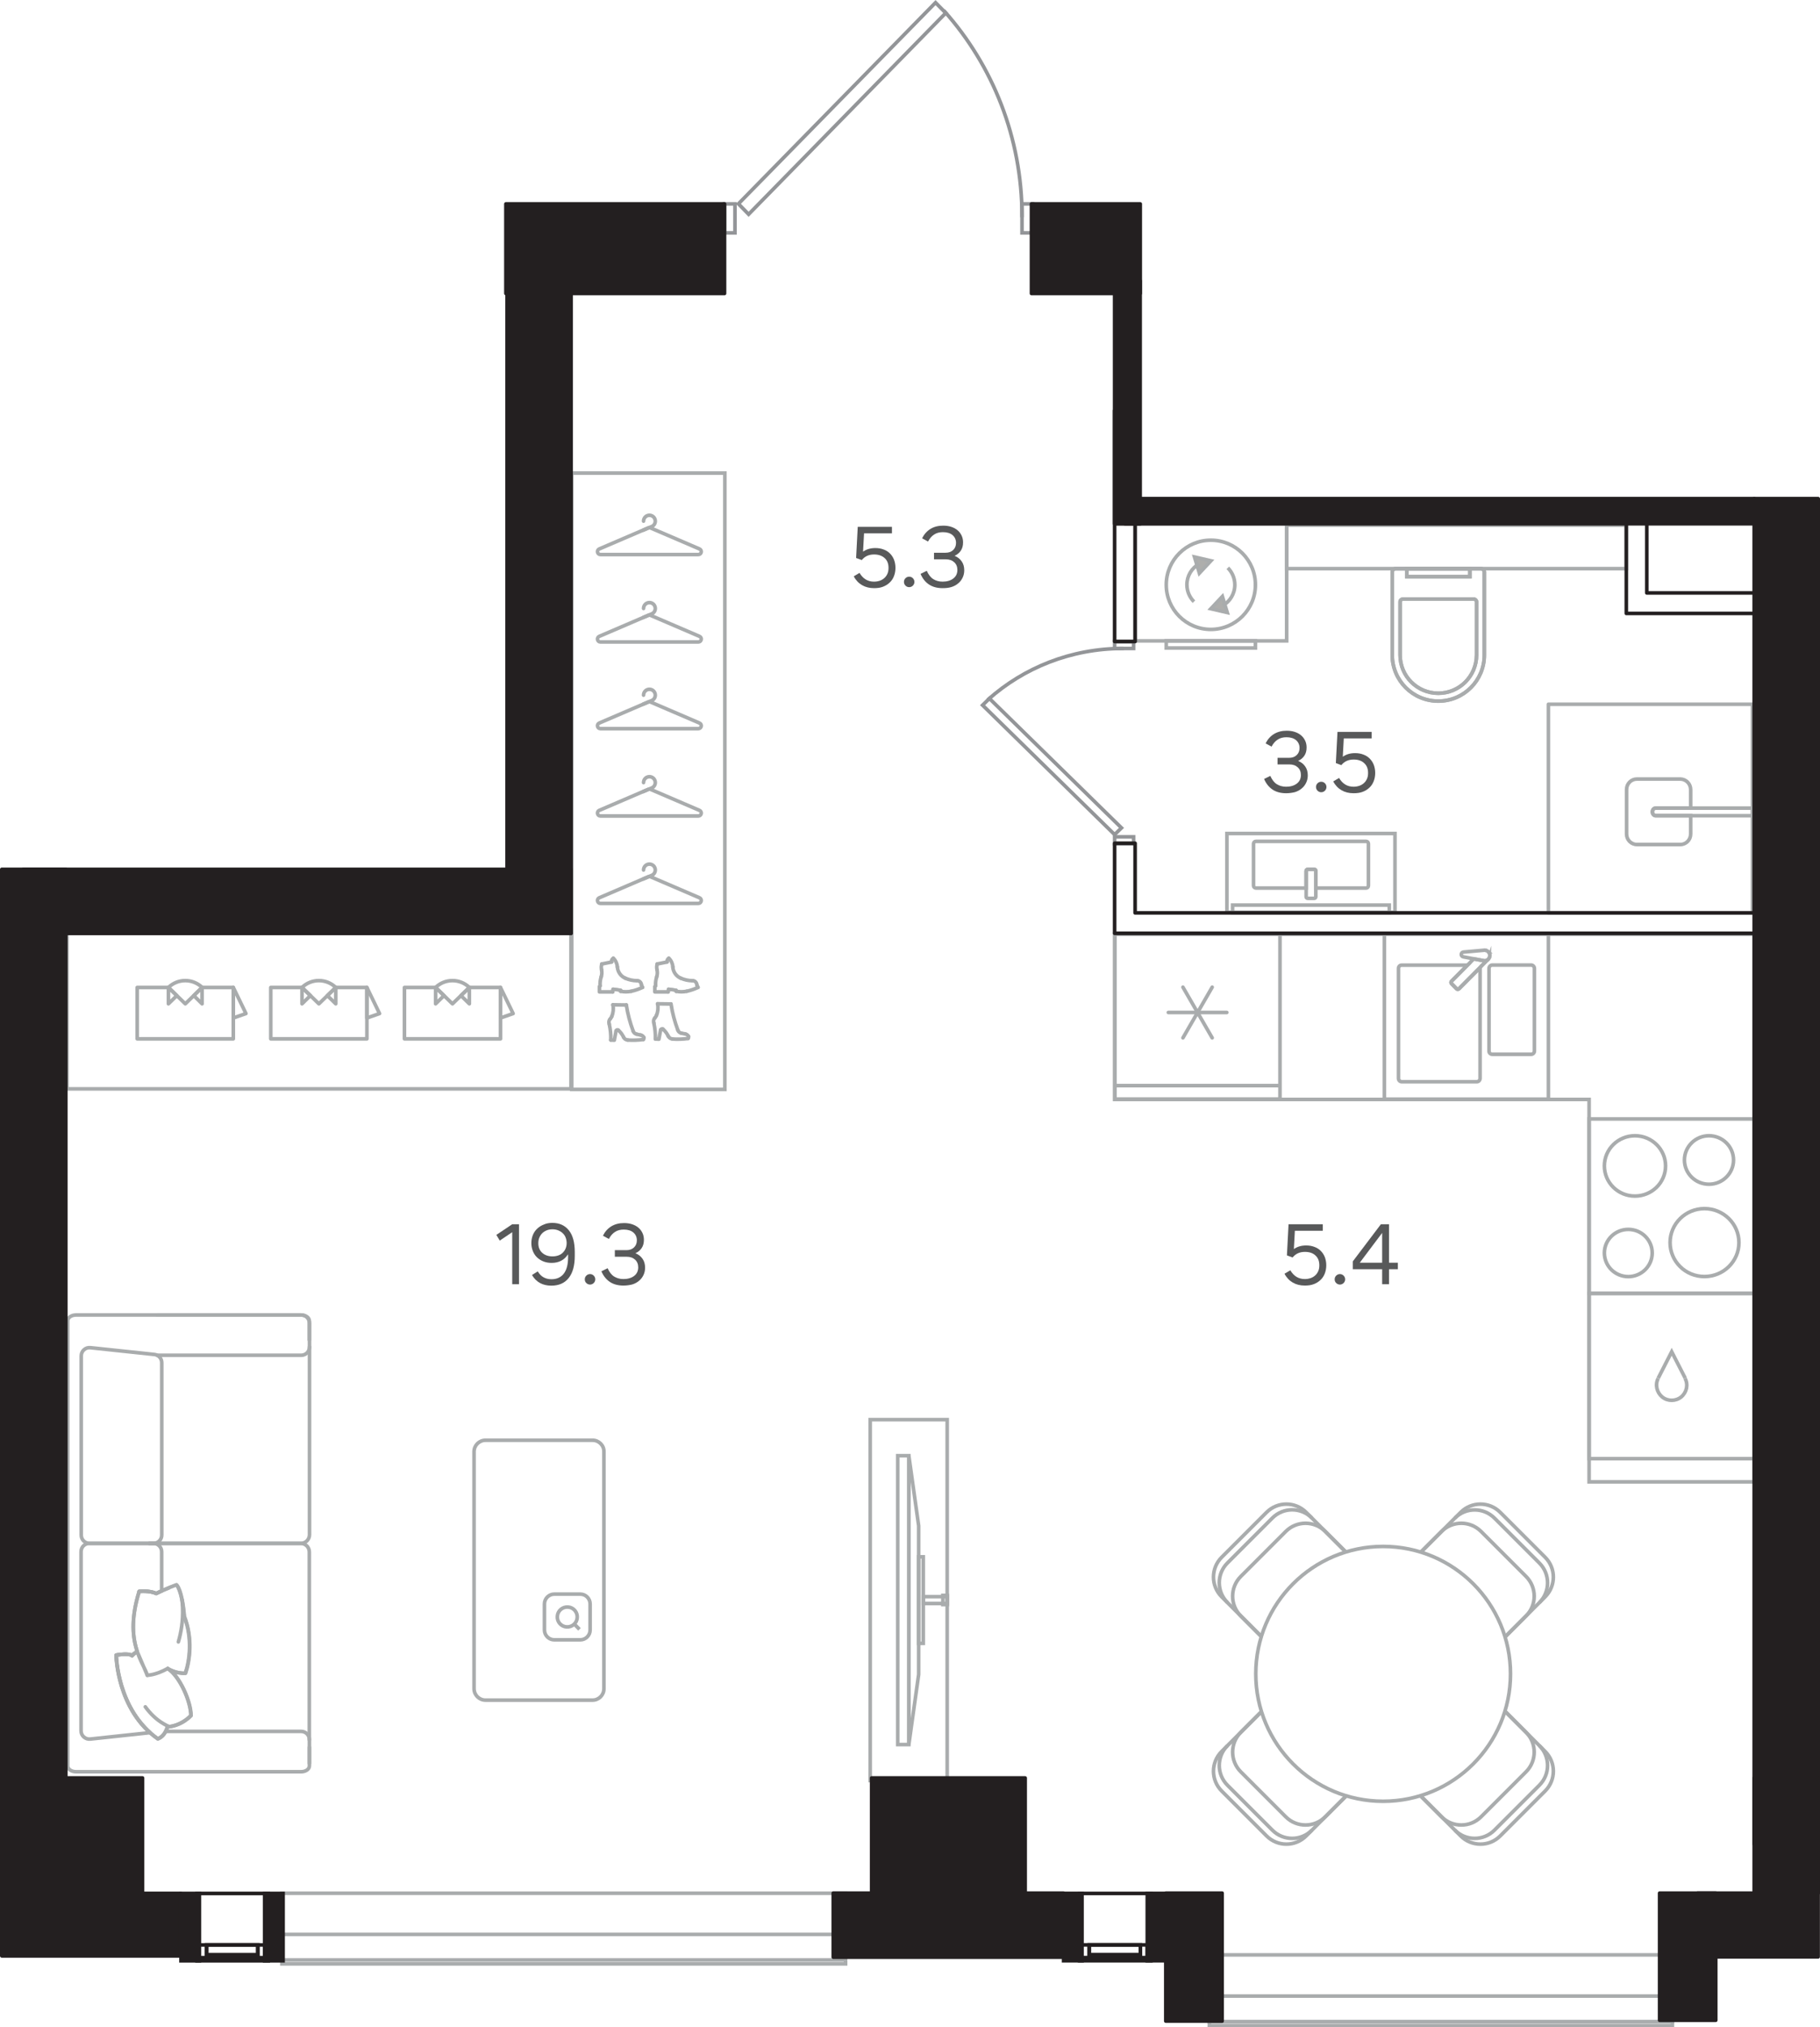 <?xml version="1.0" encoding="utf-8"?>
<!-- Generator: Adobe Illustrator 28.6.0, SVG Export Plug-In . SVG Version: 9.03 Build 54939)  -->
<svg version="1.1" xmlns="http://www.w3.org/2000/svg" xmlns:xlink="http://www.w3.org/1999/xlink" x="0px" y="0px"
	 viewBox="0 0 201.64 224.5" style="enable-background:new 0 0 201.64 224.5;" xml:space="preserve">
<g id="type-color" style="display:none;">
	<path style="display:inline;fill:#ECEBD4;" d="M139.46,168.52L139.46,168.52L139.46,168.52L139.46,168.52z M166.19,168.52
		L166.19,168.52l0-0.14L166.19,168.52z M153.25,188.79L153.25,188.79l0.14-0.02L153.25,188.79z M166.19,206.18L166.19,206.18l0,0.14
		L166.19,206.18z M135.75,216.37h47.76v-7.09h10.84V164.1h-70.86v-60.74H7.29v93.53h8.5v12.4h80.78v-12.4h17.01v12.4h22.18v6.02
		V216.37z"/>
	<path style="display:inline;fill:#ECEBD4;" d="M162.82,61.55h17.36v-3.54h-35.43v3.54h17.08H162.82z M127.4,101.09h66.95V67.93
		h-2.27v8.22h-0.57v-8.22h-11.34v-4.96h-36.85v-4.96h-17.57v43.08h1.57H127.4z"/>
	<polygon style="display:inline;fill:#ECEBD4;" points="64.06,103.35 123.49,103.35 123.49,92.02 103.65,92.02 103.65,90.88 
		123.49,90.88 123.49,32.5 66.67,32.51 66.67,46.68 63.26,46.68 63.26,103.35 	"/>
	<polygon style="display:inline;fill:#ECEBD4;" points="150.08,164.1 194.35,164.1 194.35,103.35 123.49,103.35 123.49,164.1 
		135.58,164.1 	"/>
	<rect x="70.75" y="58.12" style="display:inline;fill:#ECEBD4;" width="123.95" height="108.67"/>
	<rect x="63.25" y="32.38" style="display:inline;fill:#ECEBD4;" width="36.21" height="43.95"/>
</g>
<g id="bath">
	<g id="XMLID_00000109719626295870518870000009825074786685387682_">
		<g>
			<path style="fill:none;stroke:#A9ACAD;stroke-width:0.4;stroke-miterlimit:10;" d="M183.41,90.33h10.75v-0.84h-10.75
				c-0.19,0-0.34,0.19-0.34,0.42C183.07,90.14,183.22,90.33,183.41,90.33z"/>
			
				<polygon style="fill:none;stroke:#A9ACAD;stroke-width:0.4;stroke-linecap:round;stroke-linejoin:round;stroke-miterlimit:10;" points="
				171.84,101.09 171.55,101.09 171.55,77.99 194.16,77.99 194.16,101.09 181.25,101.09 			"/>
			<path style="fill:none;stroke:#A9ACAD;stroke-width:0.4;stroke-miterlimit:10;" d="M187.31,87.44v2.04h-3.83
				c-0.23,0-0.41,0.19-0.41,0.42c0,0.23,0.18,0.42,0.41,0.42h3.83v2.04c0,0.64-0.51,1.16-1.14,1.16h-4.82
				c-0.63,0-1.14-0.52-1.14-1.16v-4.93c0-0.64,0.51-1.16,1.14-1.16l4.82,0C186.8,86.28,187.31,86.8,187.31,87.44z"/>
		</g>
	</g>
	<g>
		<g>
			<g>
				
					<rect x="136.56" y="100.23" style="fill:none;stroke:#A9ACAD;stroke-width:0.4;stroke-miterlimit:10;" width="17.36" height="0.85"/>
				<path style="fill:none;stroke:#A9ACAD;stroke-width:0.4;stroke-miterlimit:10;" d="M151.35,98.34h-5.57v-1.9
					c0-0.09-0.07-0.17-0.17-0.17h-0.73c-0.09,0-0.17,0.08-0.17,0.17v1.9h-5.57c-0.14,0-0.26-0.12-0.26-0.26v-4.65
					c0-0.14,0.12-0.26,0.26-0.26h12.21c0.14,0,0.26,0.11,0.26,0.26v4.65C151.61,98.23,151.49,98.34,151.35,98.34z"/>
				<path style="fill:none;stroke:#A9ACAD;stroke-width:0.4;stroke-miterlimit:10;" d="M145.61,96.27h-0.73
					c-0.09,0-0.17,0.08-0.17,0.17v2.87c0,0.1,0.08,0.17,0.17,0.17h0.73c0.1,0,0.17-0.08,0.17-0.17v-2.87
					C145.78,96.35,145.71,96.27,145.61,96.27z"/>
			</g>
		</g>
		<g>
			<g>
				
					<rect x="135.93" y="92.3" style="fill:none;stroke:#A9ACAD;stroke-width:0.4;stroke-miterlimit:10;" width="18.62" height="8.73"/>
			</g>
		</g>
	</g>
	<g>
		<g>
			<path style="fill:none;stroke:#A9ACAD;stroke-width:0.4;stroke-miterlimit:10;" d="M159.35,77.64L159.35,77.64
				c-2.82,0-5.1-2.28-5.1-5.1v-9.19c0-0.21,0.17-0.38,0.38-0.38l9.44,0c0.21,0,0.38,0.17,0.38,0.38l0,9.19
				C164.45,75.36,162.17,77.64,159.35,77.64"/>
			<path style="fill:none;stroke:#A9ACAD;stroke-width:0.4;stroke-miterlimit:10;" d="M159.35,76.77L159.35,76.77
				c-2.34,0-4.23-1.89-4.23-4.23v-5.89c0-0.18,0.14-0.31,0.32-0.31h7.83c0.18,0,0.32,0.14,0.32,0.31v5.89
				C163.58,74.88,161.69,76.77,159.35,76.77"/>
			
				<rect x="155.86" y="62.97" style="fill:none;stroke:#A9ACAD;stroke-width:0.4;stroke-miterlimit:10;" width="6.99" height="0.89"/>
			<path style="fill:none;stroke:#A9ACAD;stroke-width:0.4;stroke-miterlimit:10;" d="M159.35,77.64L159.35,77.64
				c-2.82,0-5.1-2.28-5.1-5.1v-9.19c0-0.21,0.17-0.38,0.38-0.38l9.44,0c0.21,0,0.38,0.17,0.38,0.38l0,9.19
				C164.45,75.36,162.17,77.64,159.35,77.64z"/>
			<path style="fill:none;stroke:#A9ACAD;stroke-width:0.4;stroke-miterlimit:10;" d="M159.35,76.77L159.35,76.77
				c-2.34,0-4.23-1.89-4.23-4.23v-5.89c0-0.18,0.14-0.31,0.32-0.31h7.83c0.18,0,0.32,0.14,0.32,0.31v5.89
				C163.58,74.88,161.69,76.77,159.35,76.77z"/>
			
				<rect x="155.86" y="62.97" style="fill:none;stroke:#A9ACAD;stroke-width:0.4;stroke-miterlimit:10;" width="6.99" height="0.89"/>
		</g>
	</g>
	<g>
		<g>
			
				<rect x="125.76" y="58.01" style="fill:none;stroke:#A9ACAD;stroke-width:0.4;stroke-miterlimit:10;" width="16.79" height="12.96"/>
			<g>
				<polygon style="fill:#AEAEAC;stroke:#A9ACAD;stroke-width:0.4;stroke-miterlimit:10;" points="135.97,67.83 134.15,67.41 
					135.43,66.05 				"/>
				<polygon style="fill:#AEAEAC;stroke:#A9ACAD;stroke-width:0.4;stroke-miterlimit:10;" points="132.34,61.68 134.16,62.1 
					132.88,63.47 				"/>
				<path style="fill:none;stroke:#A9ACAD;stroke-width:0.4;stroke-miterlimit:10;" d="M139.09,64.76c0-2.73-2.21-4.94-4.94-4.94
					c-2.72,0-4.94,2.21-4.94,4.94c0,2.73,2.21,4.94,4.94,4.94C136.88,69.7,139.09,67.48,139.09,64.76z"/>
				<path style="fill:none;stroke:#A9ACAD;stroke-width:0.4;stroke-miterlimit:10;" d="M135.46,67.07c0.81-0.46,1.35-1.32,1.35-2.31
					c0-0.73-0.3-1.4-0.78-1.88"/>
				<path style="fill:none;stroke:#A9ACAD;stroke-width:0.4;stroke-miterlimit:10;" d="M132.85,62.44
					c-0.81,0.46-1.35,1.32-1.35,2.31c0,0.73,0.3,1.4,0.78,1.88"/>
			</g>
			
				<rect x="129.21" y="70.97" style="fill:none;stroke:#A9ACAD;stroke-width:0.4;stroke-miterlimit:10;" width="9.88" height="0.79"/>
		</g>
		
			<rect x="142.55" y="58.15" style="fill:none;stroke:#A9ACAD;stroke-width:0.4;stroke-miterlimit:10;" width="37.63" height="4.82"/>
	</g>
	<g>
		<g>
			
				<rect x="176.06" y="123.91" style="fill:none;stroke:#A9ACAD;stroke-width:0.4;stroke-miterlimit:10;" width="18.3" height="19.32"/>
			<g>
				<path style="fill:none;stroke:#A9ACAD;stroke-width:0.4;stroke-miterlimit:10;" d="M186.62,128.46c0-1.48,1.22-2.69,2.72-2.69
					c1.5,0,2.72,1.2,2.72,2.69c0,1.48-1.22,2.68-2.72,2.68C187.84,131.14,186.62,129.94,186.62,128.46z"/>
				<path style="fill:none;stroke:#A9ACAD;stroke-width:0.4;stroke-miterlimit:10;" d="M185.03,137.6c0-2.08,1.71-3.76,3.81-3.76
					c2.11,0,3.82,1.69,3.82,3.76c0,2.08-1.71,3.76-3.82,3.76C186.73,141.37,185.03,139.68,185.03,137.6z"/>
				<path style="fill:none;stroke:#A9ACAD;stroke-width:0.4;stroke-miterlimit:10;" d="M177.75,138.75c0-1.44,1.19-2.61,2.65-2.61
					c1.47,0,2.65,1.17,2.65,2.61c0,1.45-1.19,2.62-2.65,2.62C178.94,141.37,177.75,140.2,177.75,138.75z"/>
				<path style="fill:none;stroke:#A9ACAD;stroke-width:0.4;stroke-miterlimit:10;" d="M177.75,129.11c0-1.85,1.52-3.34,3.39-3.34
					c1.87,0,3.39,1.5,3.39,3.34c0,1.85-1.52,3.34-3.39,3.34C179.27,132.46,177.75,130.96,177.75,129.11z"/>
			</g>
		</g>
	</g>
	<g>
		<g>
			
				<rect x="153.38" y="103.42" style="fill:none;stroke:#A9ACAD;stroke-width:0.4;stroke-miterlimit:10;" width="18.17" height="18.3"/>
			<path style="fill:none;stroke:#A9ACAD;stroke-width:0.4;stroke-miterlimit:10;" d="M165.33,116.75h4.31
				c0.2,0,0.36-0.16,0.36-0.36v-9.15c0-0.2-0.16-0.37-0.36-0.37h-4.31c-0.2,0-0.36,0.17-0.36,0.37v9.15
				C164.96,116.59,165.13,116.75,165.33,116.75z"/>
			<path style="fill:none;stroke:#A9ACAD;stroke-width:0.4;stroke-miterlimit:10;" d="M155.29,106.88h7.29l-1.77,1.78
				c-0.07,0.07-0.07,0.19,0,0.26l0.57,0.58c0.07,0.07,0.18,0.07,0.26,0l2.31-2.32c0.01,0.03,0.03,0.05,0.03,0.07v12.17
				c0,0.2-0.16,0.37-0.36,0.37h-8.32c-0.2,0-0.36-0.16-0.36-0.37v-12.17C154.93,107.04,155.09,106.88,155.29,106.88z"/>
			<g>
				<path style="fill:none;stroke:#A9ACAD;stroke-width:0.4;stroke-miterlimit:10;" d="M164.45,105.22c0.01,0,0.02,0,0.03,0
					L164.45,105.22z"/>
				<path style="fill:none;stroke:#A9ACAD;stroke-width:0.4;stroke-miterlimit:10;" d="M165.04,105.71
					c0.01,0.04,0.02,0.07,0.02,0.11C165.06,105.78,165.05,105.75,165.04,105.71z"/>
				<path style="fill:none;stroke:#A9ACAD;stroke-width:0.4;stroke-miterlimit:10;" d="M164.71,105.27
					c-0.04-0.02-0.08-0.02-0.12-0.03C164.63,105.25,164.67,105.25,164.71,105.27z"/>
				<path style="fill:none;stroke:#A9ACAD;stroke-width:0.4;stroke-miterlimit:10;" d="M164.83,105.35
					c0.02,0.02,0.04,0.02,0.06,0.04c0,0,0,0.01,0.01,0.01C164.88,105.38,164.85,105.37,164.83,105.35z"/>
				<path style="fill:none;stroke:#A9ACAD;stroke-width:0.4;stroke-miterlimit:10;" d="M164.9,106.2c-0.01,0.01-0.01,0.02-0.02,0.02
					l-0.01,0.01C164.89,106.22,164.9,106.21,164.9,106.2z"/>
				<path style="fill:none;stroke:#A9ACAD;stroke-width:0.4;stroke-miterlimit:10;" d="M160.82,108.66l2.46-2.48l1.17,0.22
					c0.16,0.01,0.3-0.05,0.41-0.15l-3.22,3.24c-0.07,0.07-0.19,0.07-0.26,0l-0.57-0.58C160.74,108.84,160.74,108.73,160.82,108.66z"
					/>
				<path style="fill:none;stroke:#A9ACAD;stroke-width:0.4;stroke-miterlimit:10;" d="M165.02,105.59
					c-0.01-0.02-0.03-0.04-0.04-0.06C164.99,105.55,165.01,105.57,165.02,105.59z"/>
				<path style="fill:none;stroke:#A9ACAD;stroke-width:0.4;stroke-miterlimit:10;" d="M165.01,106.04
					c0.01-0.03,0.01-0.06,0.02-0.09C165.03,105.98,165.02,106.01,165.01,106.04z"/>
			</g>
			<path style="fill:none;stroke:#A9ACAD;stroke-width:0.4;stroke-miterlimit:10;" d="M162.14,105.43
				c-0.31,0.03-0.33,0.47-0.02,0.53l2.33,0.44c0.33,0.02,0.6-0.24,0.61-0.56c0.02-0.32-0.23-0.6-0.56-0.62L162.14,105.43z"/>
		</g>
	</g>
	<g>
		<g>
			
				<rect x="123.52" y="103.42" style="fill:none;stroke:#A9ACAD;stroke-width:0.4;stroke-miterlimit:10;" width="18.29" height="18.29"/>
			
				<line style="fill:none;stroke:#A9ACAD;stroke-width:0.4;stroke-miterlimit:10;" x1="141.82" y1="120.22" x2="123.52" y2="120.22"/>
			
				<line style="fill:none;stroke:#A9ACAD;stroke-width:0.4;stroke-linecap:round;stroke-linejoin:round;stroke-miterlimit:10;" x1="135.92" y1="112.12" x2="129.44" y2="112.12"/>
			
				<line style="fill:none;stroke:#A9ACAD;stroke-width:0.4;stroke-linecap:round;stroke-linejoin:round;stroke-miterlimit:10;" x1="134.3" y1="109.32" x2="131.06" y2="114.93"/>
			
				<line style="fill:none;stroke:#A9ACAD;stroke-width:0.4;stroke-linecap:round;stroke-linejoin:round;stroke-miterlimit:10;" x1="134.3" y1="114.93" x2="131.06" y2="109.32"/>
		</g>
	</g>
	<polygon style="fill:none;stroke:#A9ACAD;stroke-width:0.4;stroke-miterlimit:10;" points="194.35,164.1 176.06,164.1 
		176.06,121.75 123.49,121.75 123.49,103.46 176.06,103.46 180.35,103.46 194.35,103.46 	"/>
	<g id="XMLID_00000085969016958833291600000000336225233432326066_">
		<g>
			
				<rect x="176.06" y="143.23" style="fill:none;stroke:#A9ACAD;stroke-width:0.4;stroke-miterlimit:10;" width="18.29" height="18.3"/>
			<g>
				<path style="fill:none;stroke:#A9ACAD;stroke-width:0.4;stroke-miterlimit:10;" d="M183.71,152.64
					c-0.36,0.7-0.16,1.55,0.45,2.06c0.61,0.49,1.48,0.49,2.1,0c0.61-0.51,0.8-1.36,0.43-2.06"/>
				<polyline style="fill:none;stroke:#A9ACAD;stroke-width:0.4;stroke-miterlimit:10;" points="183.71,152.62 185.21,149.69 
					186.71,152.62 				"/>
			</g>
		</g>
	</g>
</g>
<g id="kitchen">
</g>
<g id="furniture">
	<g>
		<g>
			<path style="fill:none;stroke:#A9ACAD;stroke-width:0.4;stroke-linecap:round;stroke-linejoin:round;stroke-miterlimit:10;" d="
				M34.27,148.38v-2.11c0-0.36-0.41-0.65-0.92-0.65H8.42c-0.51,0-0.92,0.29-0.92,0.65l0,49.28c0,0.36,0.41,0.65,0.92,0.65h24.94
				c0.51,0,0.92-0.29,0.92-0.65v-2.06"/>
			<path style="fill:none;stroke:#A9ACAD;stroke-width:0.4;stroke-linecap:round;stroke-linejoin:round;stroke-miterlimit:10;" d="
				M34.29,149.16v20.79c0,0.53-0.43,0.96-0.96,0.96H16.55"/>
			<path style="fill:none;stroke:#A9ACAD;stroke-width:0.4;stroke-linecap:round;stroke-linejoin:round;stroke-miterlimit:10;" d="
				M34.27,192.65v-20.79c0-0.53-0.43-0.95-0.96-0.95H16.54"/>
			<path style="fill:none;stroke:#A9ACAD;stroke-width:0.4;stroke-linecap:round;stroke-linejoin:round;stroke-miterlimit:10;" d="
				M17.41,150.08h15.96c0.51,0,0.92-0.41,0.92-0.92v-2.62c0-0.51-0.41-0.92-0.92-0.92H17.41"/>
			<path style="fill:none;stroke:#A9ACAD;stroke-width:0.4;stroke-linecap:round;stroke-linejoin:round;stroke-miterlimit:10;" d="
				M17.92,169.99V150.9c0-0.47-0.36-0.87-0.82-0.91l-7.09-0.75C9.47,149.18,9,149.61,9,150.15v19.84c0,0.51,0.41,0.92,0.92,0.92H17
				C17.51,170.91,17.92,170.49,17.92,169.99z"/>
			<path style="fill:none;stroke:#A9ACAD;stroke-width:0.4;stroke-linecap:round;stroke-linejoin:round;stroke-miterlimit:10;" d="
				M17.31,176.46c-0.74-0.36-1.89-0.23-1.89-0.23c-0.97,3.12-0.7,5.2-0.21,6.67c0,0-0.02,0.01-0.05,0.03
				c-0.11,0.06-0.35,0.21-0.52,0.41c-0.09-0.08-0.24-0.12-0.43-0.14c-0.54-0.06-1.33,0.08-1.33,0.08s0,0.02,0,0.07
				c0,0.09,0.01,0.27,0.03,0.51c0.1,1.11,0.49,3.61,1.94,5.9c0.47,0.74,1.06,1.46,1.78,2.11L10,192.58
				c-0.54,0.06-1.02-0.37-1.02-0.91v-19.84c0-0.51,0.41-0.92,0.92-0.92h7.09c0.51,0,0.92,0.41,0.92,0.92v4.35
				C17.71,176.27,17.5,176.36,17.31,176.46z"/>
			<g>
				<g>
					
						<path style="fill:none;stroke:#A9ACAD;stroke-width:0.4;stroke-linecap:round;stroke-linejoin:round;stroke-miterlimit:10;" d="
						M17.31,176.46c-0.74-0.36-1.89-0.23-1.89-0.23c-1.75,5.65,0.53,7.91,0.9,9.29l-1.11-2.61c0,0-0.35,0.17-0.57,0.44
						c-0.36-0.32-1.75-0.06-1.75-0.06s0.07,6.09,4.61,9.27c0.86-0.33,1.06-1.33,1.06-1.33s1.38,0,2.61-1.24
						c0-1.56-1.27-4.41-2.57-5.21c0,0,0.89,0.58,1.96,0.51c0.46-1.35,0.83-3.83-0.13-6.29c-0.25-3-0.86-3.49-0.86-3.49
						S18.32,175.95,17.31,176.46z"/>
					
						<path style="fill:none;stroke:#A9ACAD;stroke-width:0.4;stroke-linecap:round;stroke-linejoin:round;stroke-miterlimit:10;" d="
						M16.31,185.51c0,0,0.87,0.03,2.28-0.75"/>
					
						<path style="fill:none;stroke:#A9ACAD;stroke-width:0.4;stroke-linecap:round;stroke-linejoin:round;stroke-miterlimit:10;" d="
						M15.41,176.23c0,0,1.16-0.12,1.89,0.23c1.02-0.51,2.24-0.96,2.24-0.96s0.61,0.49,0.86,3.49c0.96,2.46,0.59,4.95,0.13,6.29
						c-1.07,0.07-1.96-0.51-1.96-0.51c1.3,0.79,2.58,3.65,2.57,5.21c-1.23,1.24-2.61,1.24-2.61,1.24s-0.2,1-1.06,1.33
						c-4.54-3.17-4.61-9.27-4.61-9.27s1.39-0.26,1.75,0.06c0.22-0.27,0.57-0.44,0.57-0.44"/>
				</g>
				<path style="fill:none;stroke:#A9ACAD;stroke-width:0.4;stroke-linecap:round;stroke-linejoin:round;stroke-miterlimit:10;" d="
					M19.76,181.82c0.3-1.03,0.53-2.32,0.47-3.79c-0.01-0.31-0.04-0.61-0.07-0.9"/>
				<path style="fill:none;stroke:#A9ACAD;stroke-width:0.4;stroke-linecap:round;stroke-linejoin:round;stroke-miterlimit:10;" d="
					M16.1,189.01c0.49,0.67,1.15,1.38,2.06,1.9c0.19,0.11,0.38,0.21,0.57,0.29"/>
			</g>
			<path style="fill:none;stroke:#A9ACAD;stroke-width:0.4;stroke-linecap:round;stroke-linejoin:round;stroke-miterlimit:10;" d="
				M18.36,191.73h15c0.51,0,0.92,0.41,0.92,0.92v2.62"/>
		</g>
	</g>
	<g>
		<g>
			<path style="fill:none;stroke:#A9ACAD;stroke-width:0.4;stroke-miterlimit:10;" d="M170.55,193.31c1.21,1.21,1.21,3.17,0,4.38
				l-4.98,4.98c-1.21,1.21-3.17,1.21-4.38,0"/>
			<path style="fill:none;stroke:#A9ACAD;stroke-width:0.4;stroke-miterlimit:10;" d="M157.46,198.94l2.25,2.25
				c1.21,1.21,3.17,1.21,4.38,0l4.98-4.98c1.21-1.21,1.21-3.17,0-4.38l-2.25-2.25"/>
			<path style="fill:none;stroke:#A9ACAD;stroke-width:0.4;stroke-miterlimit:10;" d="M157.46,198.94l4.37,4.37
				c1.21,1.21,3.17,1.21,4.38,0l4.98-4.98c1.21-1.21,1.21-3.17,0-4.38l-4.37-4.37"/>
		</g>
		<g>
			<path style="fill:none;stroke:#A9ACAD;stroke-width:0.4;stroke-miterlimit:10;" d="M135.99,177.46c-1.21-1.21-1.21-3.17,0-4.38
				l4.98-4.98c1.21-1.21,3.17-1.21,4.38,0"/>
			<path style="fill:none;stroke:#A9ACAD;stroke-width:0.4;stroke-miterlimit:10;" d="M149.08,171.84l-2.25-2.25
				c-1.21-1.21-3.17-1.21-4.38,0l-4.98,4.98c-1.21,1.21-1.21,3.17,0,4.38l2.25,2.25"/>
			<path style="fill:none;stroke:#A9ACAD;stroke-width:0.4;stroke-miterlimit:10;" d="M149.08,171.84l-4.37-4.37
				c-1.21-1.21-3.17-1.21-4.38,0l-4.98,4.98c-1.21,1.21-1.21,3.17,0,4.38l4.37,4.37"/>
		</g>
		<g>
			<path style="fill:none;stroke:#A9ACAD;stroke-width:0.4;stroke-miterlimit:10;" d="M145.35,202.67c-1.21,1.21-3.17,1.21-4.38,0
				l-4.98-4.98c-1.21-1.21-1.21-3.17,0-4.38"/>
			<path style="fill:none;stroke:#A9ACAD;stroke-width:0.4;stroke-miterlimit:10;" d="M139.72,189.58l-2.25,2.25
				c-1.21,1.21-1.21,3.17,0,4.38l4.98,4.98c1.21,1.21,3.17,1.21,4.38,0l2.25-2.25"/>
			<path style="fill:none;stroke:#A9ACAD;stroke-width:0.4;stroke-miterlimit:10;" d="M139.72,189.58l-4.37,4.37
				c-1.21,1.21-1.21,3.17,0,4.38l4.98,4.98c1.21,1.21,3.17,1.21,4.38,0l4.37-4.37"/>
		</g>
		<g>
			<path style="fill:none;stroke:#A9ACAD;stroke-width:0.4;stroke-miterlimit:10;" d="M161.19,168.11c1.21-1.21,3.17-1.21,4.38,0
				l4.98,4.98c1.21,1.21,1.21,3.17,0,4.38"/>
			<path style="fill:none;stroke:#A9ACAD;stroke-width:0.4;stroke-miterlimit:10;" d="M166.82,181.2l2.25-2.25
				c1.21-1.21,1.21-3.17,0-4.38l-4.98-4.98c-1.21-1.21-3.17-1.21-4.38,0l-2.25,2.25"/>
			<path style="fill:none;stroke:#A9ACAD;stroke-width:0.4;stroke-miterlimit:10;" d="M166.82,181.2l4.37-4.37
				c1.21-1.21,1.21-3.17,0-4.38l-4.98-4.98c-1.21-1.21-3.17-1.21-4.38,0l-4.37,4.37"/>
		</g>
		<circle style="fill:none;stroke:#A9ACAD;stroke-width:0.4;stroke-miterlimit:10;" cx="153.24" cy="185.36" r="14.11"/>
	</g>
	<g>
		<g>
			
				<rect x="7.42" y="103.27" style="fill:none;stroke:#A9ACAD;stroke-width:0.4;stroke-miterlimit:10;" width="55.84" height="17.31"/>
		</g>
		<g>
			<g>
				<g>
					
						<polyline style="fill:none;stroke:#A9ACAD;stroke-width:0.4;stroke-linecap:round;stroke-linejoin:round;stroke-miterlimit:10;" points="
						42.05,112.24 40.65,109.35 40.65,112.73 42.05,112.24 					"/>
					
						<polyline style="fill:none;stroke:#A9ACAD;stroke-width:0.4;stroke-linecap:round;stroke-linejoin:round;stroke-miterlimit:10;" points="
						37.2,109.35 36.27,110.25 37.2,111.16 37.2,109.35 					"/>
					
						<polyline style="fill:none;stroke:#A9ACAD;stroke-width:0.4;stroke-linecap:round;stroke-linejoin:round;stroke-miterlimit:10;" points="
						34.39,110.25 33.46,109.35 33.46,111.16 34.39,110.25 					"/>
					
						<polyline style="fill:none;stroke:#A9ACAD;stroke-width:0.4;stroke-linecap:round;stroke-linejoin:round;stroke-miterlimit:10;" points="
						30,109.35 30,115.04 40.65,115.04 40.65,109.35 37.2,109.35 35.33,111.16 33.46,109.35 30,109.35 					"/>
					
						<path style="fill:none;stroke:#A9ACAD;stroke-width:0.4;stroke-linecap:round;stroke-linejoin:round;stroke-miterlimit:10;" d="
						M37.2,109.35c-0.49-0.48-1.17-0.76-1.87-0.76s-1.37,0.27-1.87,0.76"/>
				</g>
			</g>
		</g>
		<g>
			<g>
				<g>
					
						<polyline style="fill:none;stroke:#A9ACAD;stroke-width:0.4;stroke-linecap:round;stroke-linejoin:round;stroke-miterlimit:10;" points="
						56.85,112.24 55.45,109.35 55.45,112.73 56.85,112.24 					"/>
					
						<polyline style="fill:none;stroke:#A9ACAD;stroke-width:0.4;stroke-linecap:round;stroke-linejoin:round;stroke-miterlimit:10;" points="
						52,109.35 51.07,110.25 52,111.16 52,109.35 					"/>
					
						<polyline style="fill:none;stroke:#A9ACAD;stroke-width:0.4;stroke-linecap:round;stroke-linejoin:round;stroke-miterlimit:10;" points="
						49.19,110.25 48.26,109.35 48.26,111.16 49.19,110.25 					"/>
					
						<polyline style="fill:none;stroke:#A9ACAD;stroke-width:0.4;stroke-linecap:round;stroke-linejoin:round;stroke-miterlimit:10;" points="
						44.81,109.35 44.81,115.04 55.45,115.04 55.45,109.35 52,109.35 50.13,111.16 48.26,109.35 44.81,109.35 					"/>
					
						<path style="fill:none;stroke:#A9ACAD;stroke-width:0.4;stroke-linecap:round;stroke-linejoin:round;stroke-miterlimit:10;" d="
						M52,109.35c-0.49-0.48-1.17-0.76-1.87-0.76s-1.37,0.27-1.87,0.76"/>
				</g>
			</g>
		</g>
		<g>
			<g>
				<g>
					
						<polyline style="fill:none;stroke:#A9ACAD;stroke-width:0.4;stroke-linecap:round;stroke-linejoin:round;stroke-miterlimit:10;" points="
						27.25,112.24 25.85,109.35 25.85,112.73 27.25,112.24 					"/>
					
						<polyline style="fill:none;stroke:#A9ACAD;stroke-width:0.4;stroke-linecap:round;stroke-linejoin:round;stroke-miterlimit:10;" points="
						22.39,109.35 21.47,110.25 22.39,111.16 22.39,109.35 					"/>
					
						<polyline style="fill:none;stroke:#A9ACAD;stroke-width:0.4;stroke-linecap:round;stroke-linejoin:round;stroke-miterlimit:10;" points="
						19.59,110.25 18.66,109.35 18.66,111.16 19.59,110.25 					"/>
					
						<polyline style="fill:none;stroke:#A9ACAD;stroke-width:0.4;stroke-linecap:round;stroke-linejoin:round;stroke-miterlimit:10;" points="
						15.2,109.35 15.2,115.04 25.85,115.04 25.85,109.35 22.39,109.35 20.53,111.16 18.66,109.35 15.2,109.35 					"/>
					
						<path style="fill:none;stroke:#A9ACAD;stroke-width:0.4;stroke-linecap:round;stroke-linejoin:round;stroke-miterlimit:10;" d="
						M22.4,109.35c-0.49-0.48-1.17-0.76-1.87-0.76c-0.7,0-1.37,0.27-1.87,0.76"/>
				</g>
			</g>
		</g>
	</g>
	<g>
		<g>
			<g>
				<g>
					
						<path style="fill:none;stroke:#A9ACAD;stroke-width:0.4;stroke-linecap:round;stroke-linejoin:round;stroke-miterlimit:10;" d="
						M69.09,114.86c-0.14-0.3-0.34-0.57-0.59-0.78"/>
					
						<path style="fill:none;stroke:#A9ACAD;stroke-width:0.4;stroke-linecap:round;stroke-linejoin:round;stroke-miterlimit:10;" d="
						M68.51,114.08c-0.04-0.04-0.1-0.05-0.16-0.03s-0.09,0.06-0.1,0.12"/>
					
						<polyline style="fill:none;stroke:#A9ACAD;stroke-width:0.4;stroke-linecap:round;stroke-linejoin:round;stroke-miterlimit:10;" points="
						67.67,115.17 68.06,115.19 68.25,114.17 					"/>
					
						<path style="fill:none;stroke:#A9ACAD;stroke-width:0.4;stroke-linecap:round;stroke-linejoin:round;stroke-miterlimit:10;" d="
						M67.67,115.17c0.02-0.59-0.04-1.18-0.17-1.76"/>
					
						<path style="fill:none;stroke:#A9ACAD;stroke-width:0.4;stroke-linecap:round;stroke-linejoin:round;stroke-miterlimit:10;" d="
						M67.6,112.83c-0.14,0.16-0.18,0.38-0.1,0.57"/>
					
						<path style="fill:none;stroke:#A9ACAD;stroke-width:0.4;stroke-linecap:round;stroke-linejoin:round;stroke-miterlimit:10;" d="
						M67.6,112.84c0.08-0.08,0.14-0.18,0.18-0.29"/>
					
						<path style="fill:none;stroke:#A9ACAD;stroke-width:0.4;stroke-linecap:round;stroke-linejoin:round;stroke-miterlimit:10;" d="
						M67.78,112.55c0.17-0.41,0.21-0.85,0.13-1.28"/>
					
						<line style="fill:none;stroke:#A9ACAD;stroke-width:0.4;stroke-linecap:round;stroke-linejoin:round;stroke-miterlimit:10;" x1="69.39" y1="111.29" x2="67.9" y2="111.27"/>
					
						<path style="fill:none;stroke:#A9ACAD;stroke-width:0.4;stroke-linecap:round;stroke-linejoin:round;stroke-miterlimit:10;" d="
						M69.39,111.28c0.15,0.99,0.41,1.97,0.76,2.9"/>
					
						<path style="fill:none;stroke:#A9ACAD;stroke-width:0.4;stroke-linecap:round;stroke-linejoin:round;stroke-miterlimit:10;" d="
						M70.15,114.19c0.06,0.17,0.21,0.29,0.38,0.33"/>
					
						<line style="fill:none;stroke:#A9ACAD;stroke-width:0.4;stroke-linecap:round;stroke-linejoin:round;stroke-miterlimit:10;" x1="70.97" y1="114.62" x2="70.53" y2="114.52"/>
					
						<path style="fill:none;stroke:#A9ACAD;stroke-width:0.4;stroke-linecap:round;stroke-linejoin:round;stroke-miterlimit:10;" d="
						M71.33,114.88c-0.07-0.14-0.2-0.24-0.35-0.27"/>
					
						<path style="fill:none;stroke:#A9ACAD;stroke-width:0.4;stroke-linecap:round;stroke-linejoin:round;stroke-miterlimit:10;" d="
						M71.28,115.11c0.05-0.06,0.07-0.15,0.05-0.23"/>
					
						<path style="fill:none;stroke:#A9ACAD;stroke-width:0.4;stroke-linecap:round;stroke-linejoin:round;stroke-miterlimit:10;" d="
						M69.55,115.17c0.58,0.04,1.16,0.02,1.73-0.06"/>
					
						<path style="fill:none;stroke:#A9ACAD;stroke-width:0.4;stroke-linecap:round;stroke-linejoin:round;stroke-miterlimit:10;" d="
						M69.09,114.86c0.08,0.18,0.26,0.3,0.46,0.31"/>
				</g>
				<g>
					
						<path style="fill:none;stroke:#A9ACAD;stroke-width:0.4;stroke-linecap:round;stroke-linejoin:round;stroke-miterlimit:10;" d="
						M74.04,114.75c-0.14-0.3-0.34-0.57-0.59-0.78"/>
					
						<path style="fill:none;stroke:#A9ACAD;stroke-width:0.4;stroke-linecap:round;stroke-linejoin:round;stroke-miterlimit:10;" d="
						M73.46,113.97c-0.04-0.04-0.1-0.05-0.16-0.03c-0.05,0.02-0.09,0.06-0.1,0.12"/>
					
						<polyline style="fill:none;stroke:#A9ACAD;stroke-width:0.4;stroke-linecap:round;stroke-linejoin:round;stroke-miterlimit:10;" points="
						72.62,115.06 73,115.08 73.19,114.06 					"/>
					
						<path style="fill:none;stroke:#A9ACAD;stroke-width:0.4;stroke-linecap:round;stroke-linejoin:round;stroke-miterlimit:10;" d="
						M72.61,115.06c0.02-0.59-0.04-1.18-0.17-1.76"/>
					
						<path style="fill:none;stroke:#A9ACAD;stroke-width:0.4;stroke-linecap:round;stroke-linejoin:round;stroke-miterlimit:10;" d="
						M72.55,112.72c-0.14,0.16-0.18,0.38-0.1,0.57"/>
					
						<path style="fill:none;stroke:#A9ACAD;stroke-width:0.4;stroke-linecap:round;stroke-linejoin:round;stroke-miterlimit:10;" d="
						M72.55,112.73c0.08-0.08,0.14-0.18,0.18-0.29"/>
					
						<path style="fill:none;stroke:#A9ACAD;stroke-width:0.4;stroke-linecap:round;stroke-linejoin:round;stroke-miterlimit:10;" d="
						M72.73,112.44c0.17-0.41,0.21-0.85,0.13-1.28"/>
					
						<line style="fill:none;stroke:#A9ACAD;stroke-width:0.4;stroke-linecap:round;stroke-linejoin:round;stroke-miterlimit:10;" x1="74.33" y1="111.18" x2="72.85" y2="111.16"/>
					
						<path style="fill:none;stroke:#A9ACAD;stroke-width:0.4;stroke-linecap:round;stroke-linejoin:round;stroke-miterlimit:10;" d="
						M74.34,111.17c0.15,0.99,0.41,1.97,0.76,2.9"/>
					
						<path style="fill:none;stroke:#A9ACAD;stroke-width:0.4;stroke-linecap:round;stroke-linejoin:round;stroke-miterlimit:10;" d="
						M75.1,114.08c0.06,0.17,0.21,0.29,0.38,0.33"/>
					
						<line style="fill:none;stroke:#A9ACAD;stroke-width:0.4;stroke-linecap:round;stroke-linejoin:round;stroke-miterlimit:10;" x1="75.92" y1="114.5" x2="75.48" y2="114.41"/>
					
						<path style="fill:none;stroke:#A9ACAD;stroke-width:0.4;stroke-linecap:round;stroke-linejoin:round;stroke-miterlimit:10;" d="
						M76.28,114.77c-0.07-0.14-0.2-0.24-0.35-0.27"/>
					
						<path style="fill:none;stroke:#A9ACAD;stroke-width:0.4;stroke-linecap:round;stroke-linejoin:round;stroke-miterlimit:10;" d="
						M76.23,115c0.05-0.06,0.07-0.15,0.05-0.23"/>
					
						<path style="fill:none;stroke:#A9ACAD;stroke-width:0.4;stroke-linecap:round;stroke-linejoin:round;stroke-miterlimit:10;" d="
						M74.5,115.06c0.58,0.04,1.16,0.02,1.73-0.06"/>
					
						<path style="fill:none;stroke:#A9ACAD;stroke-width:0.4;stroke-linecap:round;stroke-linejoin:round;stroke-miterlimit:10;" d="
						M74.04,114.74c0.08,0.18,0.26,0.3,0.46,0.31"/>
				</g>
			</g>
		</g>
		<g>
			<g>
				<g>
					
						<path style="fill:none;stroke:#A9ACAD;stroke-width:0.4;stroke-linecap:round;stroke-linejoin:round;stroke-miterlimit:10;" d="
						M68.77,109.77c0.38,0.08,0.78,0.08,1.16,0"/>
					
						<line style="fill:none;stroke:#A9ACAD;stroke-width:0.4;stroke-linecap:round;stroke-linejoin:round;stroke-miterlimit:10;" x1="68.76" y1="109.67" x2="68.76" y2="109.78"/>
					
						<path style="fill:none;stroke:#A9ACAD;stroke-width:0.4;stroke-linecap:round;stroke-linejoin:round;stroke-miterlimit:10;" d="
						M68.77,109.67c-0.28-0.07-0.56-0.11-0.84-0.12"/>
					
						<path style="fill:none;stroke:#A9ACAD;stroke-width:0.4;stroke-linecap:round;stroke-linejoin:round;stroke-miterlimit:10;" d="
						M67.92,109.55c-0.01,0.1-0.03,0.2-0.04,0.29"/>
					
						<polyline style="fill:none;stroke:#A9ACAD;stroke-width:0.4;stroke-linecap:round;stroke-linejoin:round;stroke-miterlimit:10;" points="
						66.48,109.17 66.41,109.25 66.41,109.84 67.88,109.84 					"/>
					
						<path style="fill:none;stroke:#A9ACAD;stroke-width:0.4;stroke-linecap:round;stroke-linejoin:round;stroke-miterlimit:10;" d="
						M66.61,108.16c-0.1,0.33-0.15,0.67-0.12,1.01"/>
					
						<path style="fill:none;stroke:#A9ACAD;stroke-width:0.4;stroke-linecap:round;stroke-linejoin:round;stroke-miterlimit:10;" d="
						M66.61,108.16c0.08-0.25,0.09-0.52,0.03-0.78"/>
					
						<path style="fill:none;stroke:#A9ACAD;stroke-width:0.4;stroke-linecap:round;stroke-linejoin:round;stroke-miterlimit:10;" d="
						M66.68,106.74c-0.07,0.21-0.08,0.43-0.03,0.64"/>
					
						<line style="fill:none;stroke:#A9ACAD;stroke-width:0.4;stroke-linecap:round;stroke-linejoin:round;stroke-miterlimit:10;" x1="67.76" y1="106.53" x2="66.67" y2="106.75"/>
					
						<path style="fill:none;stroke:#A9ACAD;stroke-width:0.4;stroke-linecap:round;stroke-linejoin:round;stroke-miterlimit:10;" d="
						M67.95,106.12c-0.15,0.08-0.23,0.25-0.19,0.41"/>
					
						<path style="fill:none;stroke:#A9ACAD;stroke-width:0.4;stroke-linecap:round;stroke-linejoin:round;stroke-miterlimit:10;" d="
						M68.4,107.07c-0.03-0.36-0.19-0.71-0.45-0.96"/>
					
						<path style="fill:none;stroke:#A9ACAD;stroke-width:0.4;stroke-linecap:round;stroke-linejoin:round;stroke-miterlimit:10;" d="
						M68.4,107.08c0.04,0.54,0.37,1.02,0.87,1.24"/>
					
						<path style="fill:none;stroke:#A9ACAD;stroke-width:0.4;stroke-linecap:round;stroke-linejoin:round;stroke-miterlimit:10;" d="
						M69.27,108.32c0.41,0.18,0.85,0.28,1.3,0.28"/>
					
						<path style="fill:none;stroke:#A9ACAD;stroke-width:0.4;stroke-linecap:round;stroke-linejoin:round;stroke-miterlimit:10;" d="
						M71.07,109.09c0-0.27-0.22-0.5-0.5-0.5"/>
					
						<line style="fill:none;stroke:#A9ACAD;stroke-width:0.4;stroke-linecap:round;stroke-linejoin:round;stroke-miterlimit:10;" x1="71.19" y1="109.34" x2="71.06" y2="109.09"/>
					
						<path style="fill:none;stroke:#A9ACAD;stroke-width:0.4;stroke-linecap:round;stroke-linejoin:round;stroke-miterlimit:10;" d="
						M69.93,109.77c0.43-0.09,0.86-0.24,1.26-0.43"/>
				</g>
				<g>
					
						<path style="fill:none;stroke:#A9ACAD;stroke-width:0.4;stroke-linecap:round;stroke-linejoin:round;stroke-miterlimit:10;" d="
						M74.92,109.77c0.38,0.08,0.78,0.08,1.16,0"/>
					
						<line style="fill:none;stroke:#A9ACAD;stroke-width:0.4;stroke-linecap:round;stroke-linejoin:round;stroke-miterlimit:10;" x1="74.91" y1="109.67" x2="74.91" y2="109.78"/>
					
						<path style="fill:none;stroke:#A9ACAD;stroke-width:0.4;stroke-linecap:round;stroke-linejoin:round;stroke-miterlimit:10;" d="
						M74.91,109.67c-0.28-0.07-0.56-0.11-0.84-0.12"/>
					
						<path style="fill:none;stroke:#A9ACAD;stroke-width:0.4;stroke-linecap:round;stroke-linejoin:round;stroke-miterlimit:10;" d="
						M74.07,109.55c-0.01,0.1-0.03,0.2-0.04,0.29"/>
					
						<polyline style="fill:none;stroke:#A9ACAD;stroke-width:0.4;stroke-linecap:round;stroke-linejoin:round;stroke-miterlimit:10;" points="
						72.63,109.17 72.55,109.25 72.55,109.84 74.02,109.84 					"/>
					
						<path style="fill:none;stroke:#A9ACAD;stroke-width:0.4;stroke-linecap:round;stroke-linejoin:round;stroke-miterlimit:10;" d="
						M72.76,108.16c-0.1,0.33-0.15,0.67-0.12,1.01"/>
					
						<path style="fill:none;stroke:#A9ACAD;stroke-width:0.4;stroke-linecap:round;stroke-linejoin:round;stroke-miterlimit:10;" d="
						M72.76,108.16c0.08-0.25,0.09-0.52,0.03-0.78"/>
					
						<path style="fill:none;stroke:#A9ACAD;stroke-width:0.4;stroke-linecap:round;stroke-linejoin:round;stroke-miterlimit:10;" d="
						M72.82,106.74c-0.07,0.21-0.08,0.43-0.03,0.64"/>
					
						<line style="fill:none;stroke:#A9ACAD;stroke-width:0.4;stroke-linecap:round;stroke-linejoin:round;stroke-miterlimit:10;" x1="73.9" y1="106.53" x2="72.81" y2="106.75"/>
					
						<path style="fill:none;stroke:#A9ACAD;stroke-width:0.4;stroke-linecap:round;stroke-linejoin:round;stroke-miterlimit:10;" d="
						M74.1,106.12c-0.15,0.08-0.23,0.25-0.19,0.41"/>
					
						<path style="fill:none;stroke:#A9ACAD;stroke-width:0.4;stroke-linecap:round;stroke-linejoin:round;stroke-miterlimit:10;" d="
						M74.55,107.07c-0.03-0.36-0.19-0.71-0.45-0.96"/>
					
						<path style="fill:none;stroke:#A9ACAD;stroke-width:0.4;stroke-linecap:round;stroke-linejoin:round;stroke-miterlimit:10;" d="
						M74.54,107.08c0.04,0.54,0.37,1.02,0.87,1.24"/>
					
						<path style="fill:none;stroke:#A9ACAD;stroke-width:0.4;stroke-linecap:round;stroke-linejoin:round;stroke-miterlimit:10;" d="
						M75.42,108.32c0.41,0.18,0.85,0.28,1.3,0.28"/>
					
						<path style="fill:none;stroke:#A9ACAD;stroke-width:0.4;stroke-linecap:round;stroke-linejoin:round;stroke-miterlimit:10;" d="
						M77.21,109.09c0-0.27-0.22-0.5-0.5-0.5"/>
					
						<line style="fill:none;stroke:#A9ACAD;stroke-width:0.4;stroke-linecap:round;stroke-linejoin:round;stroke-miterlimit:10;" x1="77.33" y1="109.34" x2="77.21" y2="109.09"/>
					
						<path style="fill:none;stroke:#A9ACAD;stroke-width:0.4;stroke-linecap:round;stroke-linejoin:round;stroke-miterlimit:10;" d="
						M76.08,109.77c0.43-0.09,0.86-0.24,1.26-0.43"/>
				</g>
			</g>
		</g>
	</g>
	<g>
		
			<rect x="63.34" y="52.39" style="fill:none;stroke:#A9ACAD;stroke-width:0.4;stroke-miterlimit:10;" width="16.97" height="68.25"/>
	</g>
	<g>
		<path style="fill:none;stroke:#A9ACAD;stroke-width:0.4;stroke-linecap:round;stroke-linejoin:round;stroke-miterlimit:10;" d="
			M77.37,100.04H66.52c-0.35,0-0.45-0.48-0.13-0.62l5.43-2.33c0.08-0.03,0.17-0.03,0.25,0l5.43,2.33
			C77.82,99.56,77.72,100.04,77.37,100.04z"/>
		<path style="fill:none;stroke:#A9ACAD;stroke-width:0.4;stroke-linecap:round;stroke-linejoin:round;stroke-miterlimit:10;" d="
			M71.26,97.34l0.96-0.41v0c0.23-0.1,0.38-0.33,0.38-0.59c0-0.36-0.29-0.65-0.65-0.65c-0.36,0-0.65,0.29-0.65,0.65"/>
	</g>
	<g>
		<path style="fill:none;stroke:#A9ACAD;stroke-width:0.4;stroke-linecap:round;stroke-linejoin:round;stroke-miterlimit:10;" d="
			M77.37,90.36H66.52c-0.35,0-0.45-0.48-0.13-0.62l5.43-2.33c0.08-0.03,0.17-0.03,0.25,0l5.43,2.33
			C77.82,89.88,77.72,90.36,77.37,90.36z"/>
		<path style="fill:none;stroke:#A9ACAD;stroke-width:0.4;stroke-linecap:round;stroke-linejoin:round;stroke-miterlimit:10;" d="
			M71.26,87.66l0.96-0.41v0c0.23-0.1,0.38-0.33,0.38-0.59c0-0.36-0.29-0.65-0.65-0.65c-0.36,0-0.65,0.29-0.65,0.65"/>
	</g>
	<g>
		<path style="fill:none;stroke:#A9ACAD;stroke-width:0.4;stroke-linecap:round;stroke-linejoin:round;stroke-miterlimit:10;" d="
			M77.37,80.69H66.52c-0.35,0-0.45-0.48-0.13-0.62l5.43-2.33c0.08-0.03,0.17-0.03,0.25,0l5.43,2.33
			C77.82,80.21,77.72,80.69,77.37,80.69z"/>
		<path style="fill:none;stroke:#A9ACAD;stroke-width:0.4;stroke-linecap:round;stroke-linejoin:round;stroke-miterlimit:10;" d="
			M71.26,77.98l0.96-0.41v0c0.23-0.1,0.38-0.33,0.38-0.59c0-0.36-0.29-0.65-0.65-0.65c-0.36,0-0.65,0.29-0.65,0.65"/>
	</g>
	<g>
		<path style="fill:none;stroke:#A9ACAD;stroke-width:0.4;stroke-linecap:round;stroke-linejoin:round;stroke-miterlimit:10;" d="
			M77.37,71.09H66.52c-0.35,0-0.45-0.48-0.13-0.62l5.43-2.33c0.08-0.03,0.17-0.03,0.25,0l5.43,2.33
			C77.82,70.61,77.72,71.09,77.37,71.09z"/>
		<path style="fill:none;stroke:#A9ACAD;stroke-width:0.4;stroke-linecap:round;stroke-linejoin:round;stroke-miterlimit:10;" d="
			M71.26,68.38l0.96-0.41v0c0.23-0.1,0.38-0.33,0.38-0.59c0-0.36-0.29-0.65-0.65-0.65c-0.36,0-0.65,0.29-0.65,0.65"/>
	</g>
	<g>
		<path style="fill:none;stroke:#A9ACAD;stroke-width:0.4;stroke-linecap:round;stroke-linejoin:round;stroke-miterlimit:10;" d="
			M77.37,61.41H66.52c-0.35,0-0.45-0.48-0.13-0.62l5.43-2.33c0.08-0.03,0.17-0.03,0.25,0l5.43,2.33
			C77.82,60.93,77.72,61.41,77.37,61.41z"/>
		<path style="fill:none;stroke:#A9ACAD;stroke-width:0.4;stroke-linecap:round;stroke-linejoin:round;stroke-miterlimit:10;" d="
			M71.26,58.71l0.96-0.41v0c0.23-0.1,0.38-0.33,0.38-0.59c0-0.36-0.29-0.65-0.65-0.65c-0.36,0-0.65,0.29-0.65,0.65"/>
	</g>
	<g>
		<g>
			
				<rect x="96.41" y="157.21" style="fill:none;stroke:#A9ACAD;stroke-width:0.4;stroke-miterlimit:10;" width="8.53" height="39.97"/>
			
				<rect x="99.46" y="161.2" style="fill:none;stroke:#A9ACAD;stroke-width:0.4;stroke-miterlimit:10;" width="1.23" height="31.99"/>
			<polygon style="fill:none;stroke:#A9ACAD;stroke-width:0.4;stroke-miterlimit:10;" points="100.69,193.19 100.69,161.2 
				101.78,168.96 101.78,185.43 			"/>
			
				<rect x="102.3" y="176.81" style="fill:none;stroke:#A9ACAD;stroke-width:0.4;stroke-miterlimit:10;" width="2.65" height="0.76"/>
			
				<rect x="101.78" y="172.4" style="fill:none;stroke:#A9ACAD;stroke-width:0.4;stroke-miterlimit:10;" width="0.51" height="9.58"/>
			
				<rect x="104.46" y="176.67" style="fill:none;stroke:#A9ACAD;stroke-width:0.4;stroke-miterlimit:10;" width="0.49" height="1.02"/>
		</g>
	</g>
	<g>
		<g>
			<path style="fill:none;stroke:#A9ACAD;stroke-width:0.4;stroke-miterlimit:10;" d="M65.65,159.49l-11.86,0
				c-0.7,0-1.27,0.57-1.27,1.26l0,26.25c0,0.7,0.57,1.27,1.27,1.27h11.86c0.7,0,1.26-0.57,1.26-1.27l0-26.25
				C66.92,160.06,66.35,159.49,65.65,159.49z"/>
			<path style="fill:none;stroke:#A9ACAD;stroke-width:0.4;stroke-miterlimit:10;" d="M64.29,176.53h-2.88
				c-0.6,0-1.09,0.49-1.09,1.09l0,2.88c0,0.6,0.49,1.09,1.09,1.09h2.88c0.6,0,1.09-0.49,1.09-1.09v-2.88
				C65.38,177.02,64.89,176.53,64.29,176.53z"/>
			<path style="fill:none;stroke:#A9ACAD;stroke-width:0.4;stroke-miterlimit:10;" d="M63.95,179.14c0.05-0.61-0.41-1.14-1.02-1.18
				c-0.61-0.04-1.14,0.41-1.18,1.02c-0.05,0.61,0.41,1.14,1.02,1.18C63.38,180.2,63.91,179.75,63.95,179.14z"/>
			<line style="fill:none;stroke:#A9ACAD;stroke-width:0.4;stroke-miterlimit:10;" x1="64.2" y1="180.43" x2="63.63" y2="179.85"/>
		</g>
	</g>
</g>
<g id="windows">
	<g>
		
			<rect x="61.04" y="184.41" transform="matrix(2.396091e-06 1 -1 2.396091e-06 278.091 153.171)" style="fill:none;stroke:#A9ACAD;stroke-width:0.4;stroke-miterlimit:10;" width="2.83" height="62.45"/>
		
			<rect x="58.55" y="182.34" transform="matrix(2.396091e-06 1 -1 2.396091e-06 276.023 151.103)" style="fill:none;stroke:#A9ACAD;stroke-width:0.4;stroke-miterlimit:10;" width="7.82" height="62.45"/>
	</g>
	<g>
		
			<rect x="158.21" y="196.81" transform="matrix(-2.165695e-06 1 -1 -2.165695e-06 382.093 62.83)" style="fill:none;stroke:#A9ACAD;stroke-width:0.4;stroke-miterlimit:10;" width="2.83" height="51.3"/>
		
			<rect x="155.72" y="194.74" transform="matrix(-2.165695e-06 1 -1 -2.165695e-06 380.025 60.762)" style="fill:none;stroke:#A9ACAD;stroke-width:0.4;stroke-miterlimit:10;" width="7.82" height="51.3"/>
	</g>
	<g>
		
			<rect x="26.61" y="212.38" transform="matrix(6.123234e-17 -1 1 6.123234e-17 -183.057 243.746)" style="fill:#231F20;stroke:#231F20;stroke-width:0.4;stroke-miterlimit:10;" width="7.46" height="2.04"/>
		
			<rect x="17.34" y="212.38" transform="matrix(6.123234e-17 -1 1 6.123234e-17 -192.328 234.475)" style="fill:#231F20;stroke:#231F20;stroke-width:0.4;stroke-miterlimit:10;" width="7.46" height="2.04"/>
		
			<rect x="22.04" y="209.46" transform="matrix(6.123234e-17 -1 1 6.123234e-17 -187.627 239.177)" style="fill:none;stroke:#231F20;stroke-width:0.4;stroke-miterlimit:10;" width="7.46" height="7.89"/>
		
			<rect x="24.95" y="212.41" transform="matrix(6.123234e-17 -1 1 6.123234e-17 -190.423 241.739)" style="fill:none;stroke:#231F20;stroke-width:0.4;stroke-miterlimit:10;" width="1.41" height="7.34"/>
		
			<rect x="25.02" y="213.25" transform="matrix(6.123234e-17 -1 1 6.123234e-17 -190.356 241.805)" style="fill:none;stroke:#231F20;stroke-width:0.4;stroke-miterlimit:10;" width="1.41" height="5.67"/>
		
			<rect x="25.18" y="213.08" transform="matrix(6.123234e-17 -1 1 6.123234e-17 -190.191 241.64)" style="fill:none;stroke:#231F20;stroke-width:0.4;stroke-miterlimit:10;" width="1.08" height="5.67"/>
	</g>
	<g>
		
			<rect x="124.4" y="212.38" transform="matrix(6.123234e-17 -1 1 6.123234e-17 -85.272 341.531)" style="fill:#231F20;stroke:#231F20;stroke-width:0.4;stroke-miterlimit:10;" width="7.46" height="2.04"/>
		
			<rect x="115.13" y="212.38" transform="matrix(6.123234e-17 -1 1 6.123234e-17 -94.543 332.26)" style="fill:#231F20;stroke:#231F20;stroke-width:0.4;stroke-miterlimit:10;" width="7.46" height="2.04"/>
		
			<rect x="119.83" y="209.46" transform="matrix(6.123234e-17 -1 1 6.123234e-17 -89.842 336.962)" style="fill:none;stroke:#231F20;stroke-width:0.4;stroke-miterlimit:10;" width="7.46" height="7.89"/>
		
			<rect x="122.74" y="212.41" transform="matrix(6.123234e-17 -1 1 6.123234e-17 -92.638 339.524)" style="fill:none;stroke:#231F20;stroke-width:0.4;stroke-miterlimit:10;" width="1.41" height="7.34"/>
		
			<rect x="122.8" y="213.25" transform="matrix(6.123234e-17 -1 1 6.123234e-17 -92.571 339.59)" style="fill:none;stroke:#231F20;stroke-width:0.4;stroke-miterlimit:10;" width="1.41" height="5.67"/>
		
			<rect x="122.97" y="213.08" transform="matrix(6.123234e-17 -1 1 6.123234e-17 -92.406 339.425)" style="fill:none;stroke:#231F20;stroke-width:0.4;stroke-miterlimit:10;" width="1.08" height="5.67"/>
	</g>
</g>
<g id="doors">
	<g>
		<g>
			<g>
				<g>
					<polygon style="fill:none;stroke:#939598;stroke-width:0.4;stroke-miterlimit:10;" points="82.94,23.73 81.81,22.57 
						103.65,0.29 104.78,1.44 					"/>
				</g>
			</g>
			<path style="fill:none;stroke:#939598;stroke-width:0.4;stroke-linecap:round;stroke-linejoin:round;stroke-miterlimit:10;" d="
				M113.23,23.98c0-8.76-3.26-16.74-8.61-22.75"/>
			
				<rect x="80.27" y="22.58" style="fill:none;stroke:#939598;stroke-width:0.4;stroke-miterlimit:10;" width="1.16" height="3.21"/>
			
				<rect x="113.23" y="22.58" style="fill:none;stroke:#939598;stroke-width:0.4;stroke-miterlimit:10;" width="1.16" height="3.21"/>
		</g>
	</g>
	<g>
		<g>
			<g>
				<g>
					<polygon style="fill:none;stroke:#939598;stroke-width:0.4;stroke-miterlimit:10;" points="124.25,91.68 123.49,92.42 
						108.86,78.09 109.62,77.35 					"/>
				</g>
			</g>
			<path style="fill:none;stroke:#939598;stroke-width:0.4;stroke-linecap:round;stroke-linejoin:round;stroke-miterlimit:10;" d="
				M124.41,71.81c-5.75,0-10.99,2.14-14.93,5.65"/>
			
				<rect x="124.17" y="92" transform="matrix(6.123234e-17 -1 1 6.123234e-17 31.492 217.6)" style="fill:none;stroke:#939598;stroke-width:0.4;stroke-miterlimit:10;" width="0.76" height="2.1"/>
			
				<rect x="124.16" y="70.37" transform="matrix(6.123234e-17 -1 1 6.123234e-17 53.122 195.97)" style="fill:none;stroke:#939598;stroke-width:0.4;stroke-miterlimit:10;" width="0.76" height="2.1"/>
		</g>
	</g>
</g>
<g id="nowalls">
	<g>
		<g>
			
				<polygon style="fill:none;stroke:#231F20;stroke-width:0.4;stroke-linecap:round;stroke-linejoin:round;stroke-miterlimit:10;" points="
				125.76,101.09 125.76,93.38 123.49,93.38 123.49,101.09 123.49,103.29 123.49,103.35 196.98,103.35 196.98,101.09 			"/>
			
				<rect x="123.49" y="45.46" style="fill:none;stroke:#231F20;stroke-width:0.4;stroke-linecap:round;stroke-linejoin:round;stroke-miterlimit:10;" width="2.27" height="25.58"/>
			
				<polygon style="fill:none;stroke:#231F20;stroke-width:0.4;stroke-linecap:round;stroke-linejoin:round;stroke-miterlimit:10;" points="
				182.45,67.93 194.7,67.93 194.7,65.66 182.45,65.66 182.45,57.65 180.18,57.65 180.18,67.93 181.85,67.93 			"/>
		</g>
	</g>
</g>
<g id="walls">
	
		<rect x="0.2" y="209.67" style="fill:#231F20;stroke:#231F20;stroke-width:0.4;stroke-linecap:round;stroke-linejoin:round;stroke-miterlimit:10;" width="19.84" height="6.92"/>
	
		<rect x="0.2" y="196.89" style="fill:#231F20;stroke:#231F20;stroke-width:0.4;stroke-linecap:round;stroke-linejoin:round;stroke-miterlimit:10;" width="15.59" height="15.94"/>
	
		<rect x="0.2" y="96.27" style="fill:#231F20;stroke:#231F20;stroke-width:0.4;stroke-linecap:round;stroke-linejoin:round;stroke-miterlimit:10;" width="7.09" height="101.7"/>
	
		<rect x="2.58" y="96.27" style="fill:#231F20;stroke:#231F20;stroke-width:0.4;stroke-linecap:round;stroke-linejoin:round;stroke-miterlimit:10;" width="60.68" height="7.09"/>
	
		<rect x="56.18" y="29.41" style="fill:#231F20;stroke:#231F20;stroke-width:0.4;stroke-linecap:round;stroke-linejoin:round;stroke-miterlimit:10;" width="7.09" height="73.94"/>
	
		<rect x="56.05" y="22.58" style="fill:#231F20;stroke:#231F20;stroke-width:0.4;stroke-linecap:round;stroke-linejoin:round;stroke-miterlimit:10;" width="24.22" height="9.92"/>
	
		<rect x="114.28" y="22.58" style="fill:#231F20;stroke:#231F20;stroke-width:0.4;stroke-linecap:round;stroke-linejoin:round;stroke-miterlimit:10;" width="12.05" height="9.92"/>
	
		<rect x="123.49" y="31.09" style="fill:#231F20;stroke:#231F20;stroke-width:0.4;stroke-linecap:round;stroke-linejoin:round;stroke-miterlimit:10;" width="2.83" height="26.92"/>
	
		<rect x="124.63" y="55.22" style="fill:#231F20;stroke:#231F20;stroke-width:0.4;stroke-linecap:round;stroke-linejoin:round;stroke-miterlimit:10;" width="69.72" height="2.78"/>
	
		<rect x="194.35" y="55.22" style="fill:#231F20;stroke:#231F20;stroke-width:0.4;stroke-linecap:round;stroke-linejoin:round;stroke-miterlimit:10;" width="7.09" height="148.99"/>
	
		<rect x="194.35" y="196.89" style="fill:#231F20;stroke:#231F20;stroke-width:0.4;stroke-linecap:round;stroke-linejoin:round;stroke-miterlimit:10;" width="7.09" height="12.75"/>
	
		<rect x="96.57" y="196.89" style="fill:#231F20;stroke:#231F20;stroke-width:0.4;stroke-linecap:round;stroke-linejoin:round;stroke-miterlimit:10;" width="17.01" height="15.44"/>
	
		<rect x="188.07" y="209.64" style="fill:#231F20;stroke:#231F20;stroke-width:0.4;stroke-linecap:round;stroke-linejoin:round;stroke-miterlimit:10;" width="13.36" height="7.06"/>
	
		<rect x="183.87" y="209.64" style="fill:#231F20;stroke:#231F20;stroke-width:0.4;stroke-linecap:round;stroke-linejoin:round;stroke-miterlimit:10;" width="6.22" height="14.08"/>
	
		<rect x="129.16" y="209.64" style="fill:#231F20;stroke:#231F20;stroke-width:0.4;stroke-linecap:round;stroke-linejoin:round;stroke-miterlimit:10;" width="6.24" height="14.17"/>
	
		<rect x="92.32" y="209.64" style="fill:#231F20;stroke:#231F20;stroke-width:0.4;stroke-linecap:round;stroke-linejoin:round;stroke-miterlimit:10;" width="25.51" height="7.09"/>
</g>
<g id="S">
	<g>
		<path style="fill:#58595A;" d="M96.84,65.13c-0.51,0-0.95-0.11-1.33-0.33c-0.38-0.22-0.69-0.54-0.92-0.98l0.64-0.38
			c0.37,0.64,0.91,0.97,1.6,0.97c0.24,0,0.46-0.04,0.66-0.11c0.2-0.07,0.37-0.18,0.51-0.31c0.14-0.13,0.25-0.29,0.33-0.48
			c0.08-0.19,0.11-0.4,0.11-0.63c0-0.46-0.14-0.82-0.43-1.08s-0.67-0.4-1.17-0.4c-0.58,0-1.03,0.21-1.36,0.62l-0.63-0.23l0.18-3.45
			h3.79v0.72h-3.09l-0.11,2.03c0.38-0.27,0.83-0.4,1.36-0.4c0.33,0,0.64,0.05,0.92,0.16c0.28,0.1,0.51,0.25,0.7,0.44
			c0.19,0.19,0.34,0.42,0.45,0.69c0.1,0.27,0.16,0.57,0.16,0.9c0,0.34-0.06,0.65-0.17,0.93c-0.11,0.28-0.27,0.52-0.48,0.71
			c-0.21,0.2-0.46,0.35-0.75,0.46S97.21,65.13,96.84,65.13z"/>
		<path style="fill:#58595A;" d="M100.15,64.44c0-0.17,0.06-0.3,0.17-0.41c0.11-0.11,0.25-0.17,0.41-0.17c0.16,0,0.3,0.06,0.41,0.17
			c0.11,0.11,0.17,0.25,0.17,0.41c0,0.16-0.06,0.3-0.17,0.41s-0.25,0.17-0.41,0.17c-0.17,0-0.3-0.06-0.41-0.17
			S100.15,64.6,100.15,64.44z"/>
		<path style="fill:#58595A;" d="M104.43,65.13c-0.59,0-1.09-0.13-1.5-0.4s-0.72-0.66-0.94-1.18l0.69-0.34
			c0.19,0.43,0.43,0.74,0.72,0.92c0.29,0.18,0.63,0.28,1.03,0.28c0.49,0,0.89-0.12,1.19-0.35c0.3-0.23,0.45-0.55,0.45-0.95
			c0-0.35-0.12-0.64-0.35-0.85c-0.23-0.21-0.54-0.32-0.92-0.32h-1.32v-0.73h1.29c0.34,0,0.62-0.1,0.83-0.3s0.32-0.46,0.32-0.79
			c0-0.35-0.13-0.64-0.38-0.86c-0.26-0.22-0.61-0.33-1.07-0.33c-0.38,0-0.7,0.08-0.97,0.26c-0.27,0.17-0.5,0.43-0.68,0.78
			l-0.66-0.36c0.23-0.46,0.54-0.8,0.93-1.04s0.86-0.36,1.4-0.36c0.33,0,0.63,0.04,0.9,0.13c0.27,0.09,0.5,0.21,0.7,0.38
			c0.19,0.16,0.34,0.36,0.45,0.59s0.16,0.48,0.16,0.76c0,0.35-0.08,0.66-0.25,0.91c-0.17,0.25-0.4,0.44-0.69,0.57
			c0.34,0.14,0.6,0.34,0.79,0.62c0.19,0.27,0.28,0.6,0.28,0.98c0,0.3-0.06,0.57-0.18,0.82c-0.12,0.25-0.28,0.46-0.49,0.63
			c-0.21,0.18-0.46,0.32-0.76,0.41S104.79,65.13,104.43,65.13z"/>
	</g>
	<g>
		<path style="fill:#58595A;" d="M142.49,87.84c-0.59,0-1.09-0.13-1.5-0.4c-0.4-0.27-0.72-0.66-0.94-1.18l0.69-0.34
			c0.19,0.43,0.43,0.74,0.72,0.92s0.63,0.28,1.03,0.28c0.49,0,0.89-0.12,1.19-0.35c0.3-0.23,0.45-0.55,0.45-0.95
			c0-0.35-0.12-0.64-0.35-0.85c-0.23-0.21-0.54-0.32-0.92-0.32h-1.32v-0.73h1.29c0.34,0,0.62-0.1,0.83-0.3s0.32-0.46,0.32-0.79
			c0-0.35-0.13-0.64-0.38-0.86c-0.26-0.22-0.61-0.33-1.07-0.33c-0.38,0-0.7,0.08-0.97,0.26c-0.27,0.17-0.5,0.43-0.68,0.78
			l-0.66-0.36c0.23-0.46,0.54-0.8,0.93-1.04c0.4-0.24,0.86-0.36,1.4-0.36c0.33,0,0.63,0.04,0.9,0.13c0.27,0.09,0.5,0.21,0.7,0.38
			c0.19,0.16,0.34,0.36,0.45,0.59s0.16,0.48,0.16,0.76c0,0.35-0.08,0.66-0.25,0.91c-0.17,0.25-0.4,0.44-0.69,0.57
			c0.34,0.14,0.6,0.34,0.79,0.62c0.19,0.27,0.28,0.6,0.28,0.98c0,0.3-0.06,0.57-0.18,0.82c-0.12,0.25-0.28,0.46-0.49,0.63
			c-0.21,0.18-0.46,0.32-0.76,0.41C143.18,87.79,142.85,87.84,142.49,87.84z"/>
		<path style="fill:#58595A;" d="M145.8,87.15c0-0.17,0.06-0.3,0.17-0.41c0.11-0.11,0.25-0.17,0.41-0.17c0.16,0,0.3,0.06,0.41,0.17
			c0.11,0.11,0.17,0.25,0.17,0.41c0,0.16-0.06,0.3-0.17,0.41c-0.11,0.11-0.25,0.17-0.41,0.17c-0.16,0-0.3-0.06-0.41-0.17
			C145.86,87.45,145.8,87.31,145.8,87.15z"/>
		<path style="fill:#58595A;" d="M149.96,87.84c-0.51,0-0.95-0.11-1.33-0.33c-0.38-0.22-0.69-0.54-0.92-0.98l0.65-0.38
			c0.37,0.64,0.91,0.97,1.6,0.97c0.24,0,0.46-0.04,0.66-0.11c0.2-0.07,0.37-0.18,0.51-0.31c0.14-0.13,0.25-0.29,0.33-0.48
			c0.08-0.19,0.11-0.4,0.11-0.63c0-0.46-0.14-0.82-0.43-1.08c-0.28-0.27-0.67-0.4-1.17-0.4c-0.58,0-1.03,0.21-1.36,0.62L148,84.5
			l0.18-3.45h3.79v0.72h-3.09l-0.11,2.03c0.38-0.27,0.83-0.4,1.36-0.4c0.33,0,0.64,0.05,0.92,0.16c0.28,0.1,0.51,0.25,0.7,0.44
			c0.19,0.19,0.34,0.42,0.45,0.69c0.1,0.27,0.16,0.57,0.16,0.9c0,0.34-0.06,0.65-0.17,0.93s-0.27,0.52-0.48,0.71
			c-0.21,0.2-0.46,0.35-0.75,0.46S150.33,87.84,149.96,87.84z"/>
	</g>
	<g>
		<path style="fill:#58595A;" d="M144.56,142.36c-0.51,0-0.95-0.11-1.33-0.33c-0.38-0.22-0.69-0.54-0.92-0.98l0.65-0.38
			c0.37,0.64,0.91,0.97,1.6,0.97c0.24,0,0.46-0.04,0.66-0.11c0.2-0.07,0.37-0.18,0.51-0.31c0.14-0.13,0.25-0.29,0.33-0.48
			c0.08-0.19,0.11-0.4,0.11-0.63c0-0.46-0.14-0.82-0.43-1.08c-0.28-0.27-0.67-0.4-1.17-0.4c-0.58,0-1.03,0.21-1.36,0.62l-0.63-0.23
			l0.18-3.45h3.79v0.72h-3.09l-0.11,2.03c0.38-0.27,0.83-0.4,1.36-0.4c0.33,0,0.64,0.05,0.92,0.16c0.28,0.1,0.51,0.25,0.7,0.44
			c0.19,0.19,0.34,0.42,0.45,0.69c0.1,0.27,0.16,0.57,0.16,0.9c0,0.34-0.06,0.65-0.17,0.93s-0.27,0.52-0.48,0.71
			c-0.21,0.2-0.46,0.35-0.75,0.46S144.92,142.36,144.56,142.36z"/>
		<path style="fill:#58595A;" d="M147.87,141.67c0-0.17,0.06-0.3,0.17-0.41c0.11-0.11,0.25-0.17,0.41-0.17
			c0.16,0,0.3,0.06,0.41,0.17c0.11,0.11,0.17,0.25,0.17,0.41c0,0.16-0.06,0.3-0.17,0.41c-0.11,0.11-0.25,0.17-0.41,0.17
			c-0.16,0-0.3-0.06-0.41-0.17C147.92,141.97,147.87,141.83,147.87,141.67z"/>
		<path style="fill:#58595A;" d="M153.13,142.21v-1.66h-3.25v-0.87l3.11-4.11h0.9v4.26h0.98v0.72h-0.98v1.66H153.13z M150.65,139.83
			h2.48v-3.3L150.65,139.83z"/>
	</g>
	<g>
		<path style="fill:#58595A;" d="M56.75,142.21v-5.76l-1.38,0.93l-0.38-0.63l1.76-1.18h0.75v6.64H56.75z"/>
		<path style="fill:#58595A;" d="M61.2,135.42c0.78,0,1.39,0.28,1.83,0.83s0.65,1.35,0.65,2.4v0.42c0,1.06-0.22,1.88-0.67,2.45
			c-0.45,0.57-1.09,0.85-1.93,0.85c-0.96,0-1.68-0.39-2.14-1.18l0.64-0.4c0.17,0.29,0.38,0.51,0.63,0.65s0.54,0.22,0.89,0.22
			c0.59,0,1.05-0.21,1.37-0.63c0.32-0.42,0.47-1.03,0.47-1.83c0-0.05,0-0.1,0-0.15s0-0.1-0.01-0.15c-0.4,0.63-1.01,0.95-1.81,0.95
			c-0.33,0-0.63-0.05-0.91-0.16s-0.51-0.26-0.71-0.45c-0.2-0.19-0.35-0.42-0.46-0.69c-0.11-0.27-0.17-0.56-0.17-0.89
			c0-0.33,0.06-0.63,0.17-0.9c0.11-0.27,0.27-0.51,0.48-0.7c0.21-0.2,0.45-0.35,0.74-0.46C60.54,135.47,60.86,135.42,61.2,135.42z
			 M61.2,136.13c-0.23,0-0.45,0.04-0.64,0.12c-0.19,0.08-0.36,0.19-0.49,0.32s-0.24,0.3-0.32,0.49c-0.08,0.19-0.11,0.4-0.11,0.62
			c0,0.45,0.15,0.8,0.44,1.06c0.29,0.26,0.67,0.39,1.13,0.39c0.25,0,0.47-0.04,0.66-0.11c0.19-0.07,0.36-0.17,0.49-0.31
			c0.13-0.13,0.24-0.29,0.31-0.47c0.07-0.18,0.11-0.37,0.11-0.58c0-0.22-0.04-0.42-0.11-0.61s-0.18-0.35-0.32-0.48
			c-0.14-0.14-0.31-0.24-0.5-0.32S61.43,136.13,61.2,136.13z"/>
		<path style="fill:#58595A;" d="M64.79,141.67c0-0.17,0.06-0.3,0.17-0.41c0.11-0.11,0.25-0.17,0.41-0.17c0.16,0,0.3,0.06,0.41,0.17
			c0.11,0.11,0.17,0.25,0.17,0.41c0,0.16-0.06,0.3-0.17,0.41c-0.11,0.11-0.25,0.17-0.41,0.17c-0.16,0-0.3-0.06-0.41-0.17
			C64.84,141.97,64.79,141.83,64.79,141.67z"/>
		<path style="fill:#58595A;" d="M69.07,142.36c-0.59,0-1.09-0.13-1.5-0.4c-0.4-0.27-0.72-0.66-0.94-1.18l0.69-0.34
			c0.19,0.43,0.43,0.74,0.72,0.92s0.63,0.28,1.03,0.28c0.49,0,0.89-0.12,1.19-0.35c0.3-0.23,0.45-0.55,0.45-0.95
			c0-0.35-0.12-0.64-0.35-0.85c-0.23-0.21-0.54-0.32-0.92-0.32h-1.32v-0.73h1.29c0.34,0,0.62-0.1,0.83-0.3s0.32-0.46,0.32-0.79
			c0-0.35-0.13-0.64-0.38-0.86c-0.26-0.22-0.61-0.33-1.07-0.33c-0.38,0-0.7,0.08-0.97,0.26c-0.27,0.17-0.5,0.43-0.68,0.78
			l-0.66-0.36c0.23-0.46,0.54-0.8,0.93-1.04c0.4-0.24,0.86-0.36,1.4-0.36c0.33,0,0.63,0.04,0.9,0.13c0.27,0.09,0.5,0.21,0.7,0.38
			c0.19,0.16,0.34,0.36,0.45,0.59s0.16,0.48,0.16,0.76c0,0.35-0.08,0.66-0.25,0.91c-0.17,0.25-0.4,0.44-0.69,0.57
			c0.34,0.14,0.6,0.34,0.79,0.62c0.19,0.27,0.28,0.6,0.28,0.98c0,0.3-0.06,0.57-0.18,0.82c-0.12,0.25-0.28,0.46-0.49,0.63
			c-0.21,0.18-0.46,0.32-0.76,0.41C69.75,142.31,69.43,142.36,69.07,142.36z"/>
	</g>
</g>
</svg>
